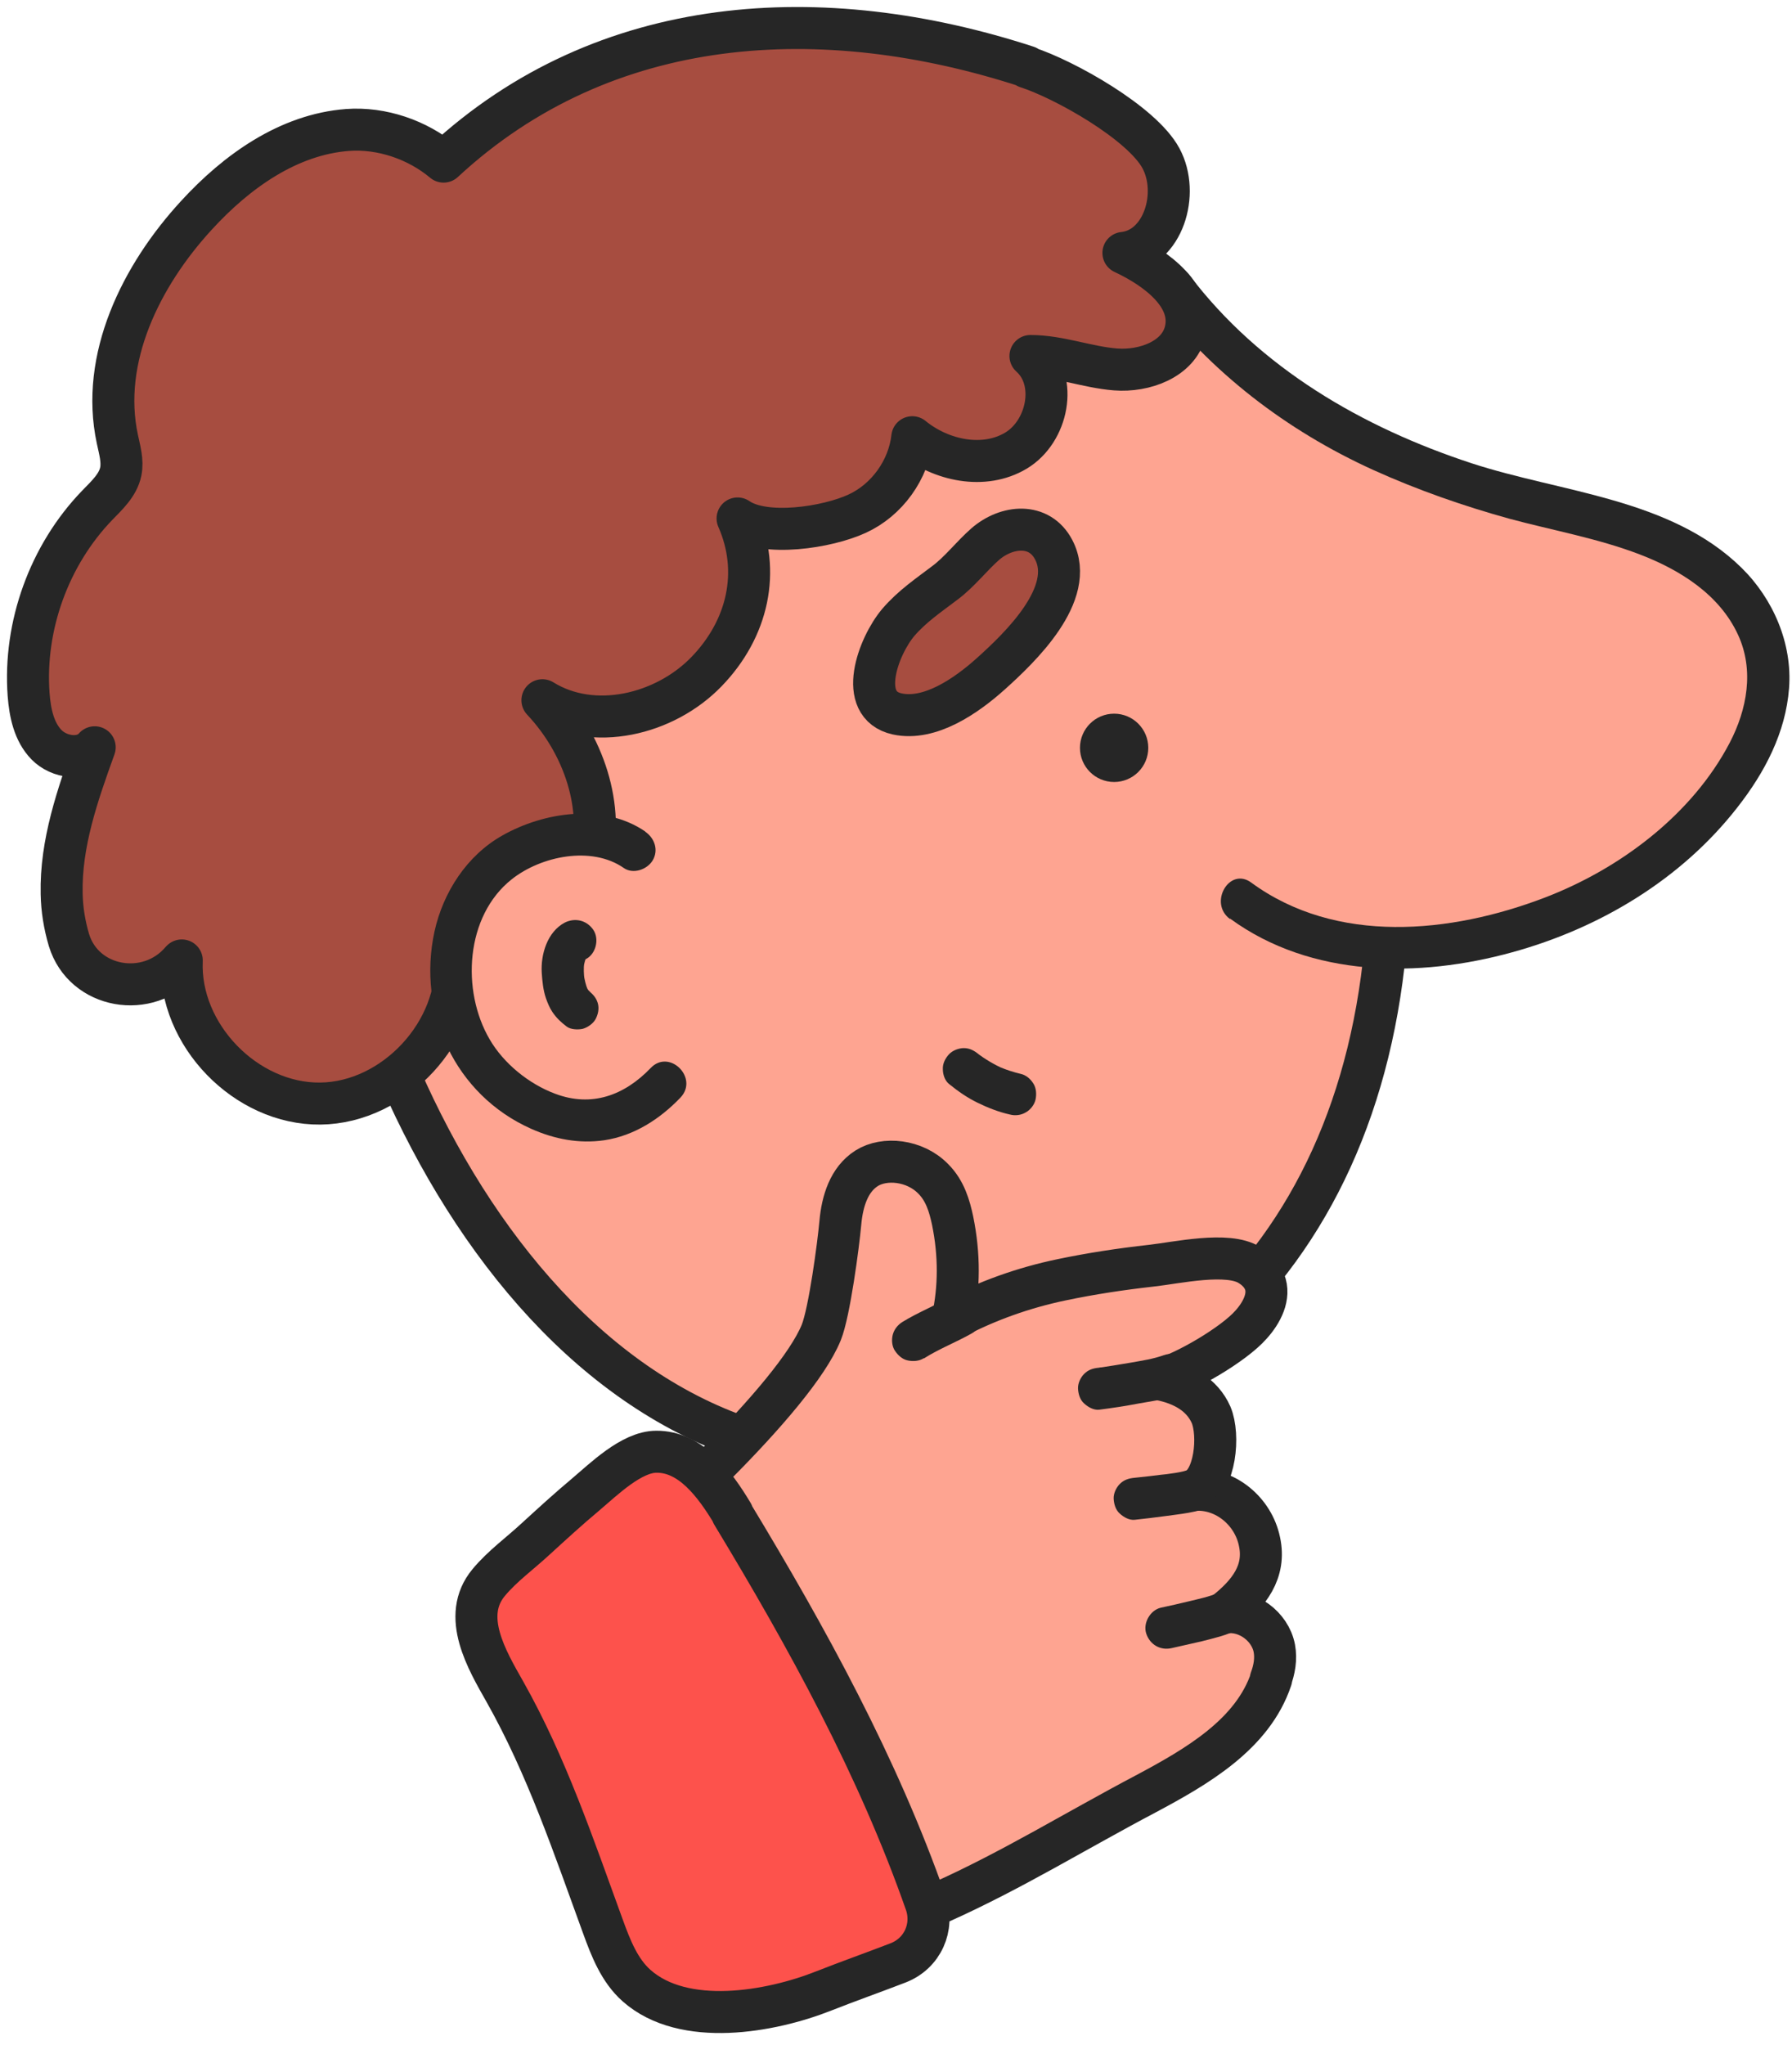 <?xml version="1.0" encoding="UTF-8"?> <svg xmlns="http://www.w3.org/2000/svg" width="64" height="73" viewBox="0 0 64 73" fill="none"><g clip-path="url(#clip0_1914_2951)"><path d="M11.619 29.469C9.939 19.539 12.299 10.679 22.519 7.049C34.559 2.769 46.489 11.489 48.809 23.249C51.699 37.909 46.539 47.619 36.889 51.069C23.019 56.029 13.809 42.389 11.619 29.469Z" fill="#FEA491" stroke="#262626" stroke-width="1.5" stroke-linecap="round" stroke-linejoin="round"></path><path d="M44.314 32.149C47.894 34.829 53.264 33.939 56.984 32.049C60.334 30.339 65.154 25.579 62.294 21.529C60.864 19.509 58.094 18.729 55.814 18.199C50.384 16.959 45.284 14.769 41.844 10.199" fill="#FEA491"></path><path d="M43.935 32.799C46.825 34.909 50.675 34.919 54.005 33.999C57.135 33.139 60.045 31.399 62.055 28.819C63.025 27.579 63.775 26.159 63.895 24.569C64.015 22.979 63.335 21.389 62.195 20.269C59.665 17.789 55.765 17.589 52.555 16.539C48.655 15.259 44.995 13.139 42.485 9.829C41.905 9.069 40.605 9.819 41.185 10.589C43.245 13.299 45.945 15.369 49.045 16.779C50.615 17.489 52.245 18.059 53.905 18.519C55.465 18.939 57.065 19.219 58.575 19.799C60.005 20.349 61.415 21.229 62.075 22.669C62.655 23.929 62.395 25.329 61.775 26.519C60.425 29.099 57.835 31.029 55.165 32.049C51.815 33.329 47.725 33.739 44.685 31.509C43.905 30.939 43.155 32.239 43.925 32.809L43.935 32.799Z" fill="#262626"></path><path d="M39.79 27.919C40.464 27.919 41.01 27.373 41.01 26.7C41.01 26.026 40.464 25.48 39.79 25.48C39.117 25.48 38.57 26.026 38.57 26.7C38.57 27.373 39.117 27.919 39.79 27.919Z" fill="#262626"></path><path d="M36.453 38.34C36.203 38.28 35.953 38.2 35.713 38.1L35.893 38.18C35.523 38.02 35.183 37.82 34.873 37.58L35.023 37.7C35.023 37.7 34.973 37.66 34.953 37.64C34.793 37.51 34.633 37.42 34.423 37.42C34.243 37.42 34.023 37.5 33.893 37.64C33.763 37.78 33.663 37.97 33.673 38.17C33.673 38.36 33.743 38.58 33.893 38.7C34.213 38.96 34.543 39.19 34.913 39.37C35.283 39.55 35.663 39.7 36.063 39.79C36.253 39.84 36.463 39.82 36.643 39.71C36.803 39.62 36.943 39.44 36.983 39.26C37.023 39.07 37.013 38.85 36.903 38.68C36.803 38.52 36.643 38.38 36.453 38.34Z" fill="#262626"></path><path d="M35.394 24.049C36.404 23.139 38.453 21.199 37.633 19.629C37.123 18.649 35.953 18.759 35.184 19.429C34.684 19.869 34.264 20.429 33.733 20.819C33.154 21.259 32.574 21.649 32.084 22.219C31.363 23.069 30.584 25.169 32.044 25.489C33.203 25.739 34.493 24.859 35.394 24.049Z" fill="#A74D40" stroke="#262626" stroke-width="1.5" stroke-linecap="round" stroke-linejoin="round"></path><path d="M36.682 2.38C29.402 0.01 21.612 0.42 15.842 5.77C14.912 4.99 13.632 4.55 12.412 4.64C10.302 4.8 8.452 6.12 7.022 7.68C5.032 9.84 3.572 12.8 4.192 15.68C4.272 16.06 4.392 16.46 4.312 16.84C4.212 17.32 3.822 17.68 3.472 18.04C1.762 19.81 0.842 22.34 1.022 24.8C1.072 25.45 1.212 26.13 1.662 26.59C2.112 27.05 2.962 27.17 3.382 26.68C2.772 28.37 2.162 30.11 2.202 31.91C2.212 32.46 2.302 33.02 2.462 33.56C2.992 35.3 5.292 35.69 6.472 34.31C6.472 34.31 6.482 34.3 6.492 34.29C6.372 36.94 8.782 39.43 11.442 39.4C14.092 39.37 16.452 36.82 16.272 34.17C18.372 34.54 20.502 32.92 21.062 30.87C21.632 28.82 20.832 26.55 19.372 25C21.192 26.13 23.742 25.52 25.232 23.98C26.722 22.44 27.172 20.39 26.342 18.51C27.312 19.18 29.552 18.83 30.612 18.34C31.682 17.85 32.452 16.77 32.582 15.61C33.612 16.45 35.142 16.77 36.282 16.09C37.422 15.41 37.792 13.59 36.802 12.71C37.832 12.71 38.822 13.11 39.842 13.19C40.872 13.27 42.082 12.83 42.332 11.84C42.652 10.58 41.302 9.58 40.122 9.03C41.542 8.88 42.142 6.91 41.462 5.65C40.782 4.39 38.032 2.84 36.672 2.4L36.682 2.38Z" fill="#A74D40" stroke="#262626" stroke-width="1.5" stroke-linecap="round" stroke-linejoin="round"></path><path d="M22.681 30.34C21.511 29.49 19.731 29.77 18.511 30.38C15.651 31.81 15.421 36.26 17.551 38.39C18.881 39.72 21.471 41.15 23.801 38.66" fill="#FEA491"></path><path d="M23.049 29.69C21.569 28.67 19.439 28.98 17.939 29.83C16.679 30.54 15.829 31.85 15.519 33.25C14.889 36.13 16.249 39.09 18.969 40.3C19.799 40.67 20.679 40.84 21.579 40.71C22.649 40.55 23.569 39.95 24.299 39.19C24.969 38.49 23.909 37.43 23.239 38.13C22.299 39.11 21.129 39.54 19.829 39.05C18.889 38.7 17.989 37.97 17.489 37.11C16.469 35.37 16.619 32.7 18.279 31.39C19.329 30.56 21.129 30.19 22.279 30.99C22.609 31.22 23.109 31.05 23.309 30.72C23.529 30.35 23.379 29.92 23.039 29.69H23.049Z" fill="#262626"></path><path d="M20.608 35.98C20.228 35.7 20.128 35.22 20.098 34.78C20.068 34.34 20.178 33.76 20.548 33.58" fill="#FEA491"></path><path d="M20.988 35.34L20.958 35.32L21.108 35.44C21.048 35.39 20.988 35.33 20.938 35.27L21.058 35.42C20.998 35.34 20.948 35.25 20.908 35.15L20.988 35.33C20.918 35.16 20.878 34.98 20.848 34.79L20.878 34.99C20.848 34.78 20.838 34.57 20.868 34.36L20.838 34.56C20.858 34.43 20.888 34.3 20.938 34.18L20.858 34.36C20.888 34.28 20.928 34.21 20.978 34.15L20.858 34.3C20.858 34.3 20.938 34.21 20.978 34.18L20.828 34.3C20.828 34.3 20.888 34.26 20.928 34.24C21.278 34.06 21.408 33.54 21.198 33.21C20.968 32.86 20.548 32.75 20.168 32.94C19.548 33.27 19.308 34.07 19.348 34.73C19.368 35.03 19.398 35.35 19.498 35.64C19.558 35.81 19.628 35.98 19.728 36.13C19.878 36.35 20.028 36.49 20.238 36.65C20.378 36.76 20.648 36.77 20.818 36.73C20.988 36.68 21.178 36.55 21.268 36.39C21.358 36.22 21.408 36.01 21.348 35.81C21.288 35.61 21.168 35.49 21.008 35.36L20.988 35.34Z" fill="#262626"></path><path d="M45.402 59.94C44.742 61.92 42.752 63.07 40.912 64.05C38.482 65.33 36.132 66.78 33.632 67.9C30.782 69.18 24.672 69.25 24.282 68.08C22.792 63.65 20.052 58.1 20.102 57.94C20.172 57.77 23.842 54.02 25.592 52.26C27.302 50.54 28.852 48.75 29.332 47.57C29.622 46.85 29.942 44.44 30.012 43.66C30.082 42.88 30.322 42.11 30.952 41.71C31.582 41.31 32.672 41.41 33.332 42.09C33.752 42.51 33.912 43.06 34.022 43.58C34.272 44.8 34.262 45.99 34.022 47.09C35.242 46.44 36.572 45.97 37.922 45.69C38.972 45.47 40.032 45.31 41.102 45.19C42.022 45.09 43.852 44.67 44.632 45.17C44.862 45.31 45.062 45.51 45.162 45.76C45.372 46.28 45.062 46.87 44.682 47.29C44.072 47.99 42.332 49.01 41.442 49.25C42.242 49.41 42.932 49.79 43.252 50.51C43.562 51.24 43.402 52.89 42.672 53.19C43.772 53.13 44.762 53.96 44.982 55.04C45.212 56.11 44.612 56.89 43.752 57.57C44.542 57.46 45.362 58.06 45.512 58.85C45.582 59.23 45.512 59.61 45.382 59.96L45.402 59.94Z" fill="#FEA491" stroke="#262626" stroke-width="1.5" stroke-linecap="round" stroke-linejoin="round"></path><path d="M41.571 48.38C41.191 48.52 40.771 48.58 40.381 48.65C39.971 48.719 39.551 48.789 39.131 48.849L39.331 48.819C39.331 48.819 39.281 48.819 39.251 48.83C39.041 48.849 38.871 48.9 38.721 49.05C38.591 49.179 38.491 49.389 38.501 49.58C38.511 49.77 38.571 49.98 38.721 50.109C38.861 50.239 39.061 50.349 39.251 50.33C39.721 50.27 40.191 50.2 40.661 50.109C41.091 50.029 41.561 49.98 41.971 49.819C42.161 49.749 42.311 49.65 42.421 49.48C42.511 49.319 42.551 49.08 42.501 48.9C42.381 48.539 41.971 48.23 41.581 48.38H41.571Z" fill="#262626"></path><path d="M42.524 52.45C42.184 52.58 41.794 52.61 41.444 52.66L41.644 52.63C41.274 52.68 40.894 52.72 40.524 52.76C40.314 52.78 40.144 52.83 39.994 52.98C39.864 53.11 39.764 53.32 39.774 53.51C39.784 53.7 39.844 53.91 39.994 54.04C40.134 54.17 40.334 54.28 40.524 54.26C40.884 54.22 41.244 54.18 41.604 54.13C41.884 54.09 42.164 54.06 42.444 54.01C42.604 53.98 42.774 53.95 42.934 53.89C43.124 53.82 43.274 53.72 43.384 53.55C43.474 53.39 43.514 53.15 43.464 52.97C43.414 52.79 43.294 52.61 43.124 52.52C42.954 52.43 42.734 52.37 42.544 52.44L42.524 52.45Z" fill="#262626"></path><path d="M43.436 56.899C43.436 56.899 43.386 56.929 43.356 56.939L43.536 56.859C43.186 57.009 42.796 57.089 42.426 57.179C42.106 57.259 41.776 57.329 41.456 57.399C41.076 57.489 40.816 57.949 40.936 58.319C41.066 58.719 41.446 58.939 41.856 58.839C42.206 58.759 42.566 58.679 42.916 58.599C43.346 58.489 43.796 58.389 44.186 58.189C44.536 58.009 44.666 57.489 44.456 57.159C44.226 56.799 43.806 56.699 43.426 56.889L43.436 56.899Z" fill="#262626"></path><path d="M32.995 48.5C33.545 48.15 34.155 47.92 34.715 47.6C34.875 47.51 35.005 47.33 35.055 47.15C35.105 46.97 35.085 46.73 34.975 46.57C34.755 46.23 34.315 46.09 33.945 46.3C33.385 46.62 32.775 46.86 32.225 47.2C32.065 47.3 31.935 47.46 31.885 47.65C31.835 47.84 31.855 48.07 31.965 48.23C32.075 48.39 32.225 48.53 32.415 48.57C32.605 48.61 32.825 48.6 32.995 48.49V48.5Z" fill="#262626"></path><path d="M26.163 54.04C25.533 52.99 24.673 51.82 23.443 51.83C22.553 51.83 21.553 52.82 20.913 53.36C20.303 53.87 19.713 54.41 19.123 54.95C18.573 55.46 17.933 55.92 17.453 56.5C16.453 57.7 17.393 59.27 18.033 60.4C19.523 63.04 20.493 65.93 21.533 68.78C21.813 69.55 22.123 70.35 22.733 70.89C24.423 72.39 27.533 71.83 29.423 71.08C30.283 70.74 31.193 70.42 32.073 70.08C32.953 69.74 33.363 68.8 33.063 67.94C31.353 63.06 28.833 58.48 26.153 54.05L26.163 54.04Z" fill="#FD524C" stroke="#262626" stroke-width="1.5" stroke-linecap="round" stroke-linejoin="round"></path></g><defs><clipPath id="clip0_1914_2951"><rect width="64" height="73" fill="white"></rect></clipPath></defs></svg> 